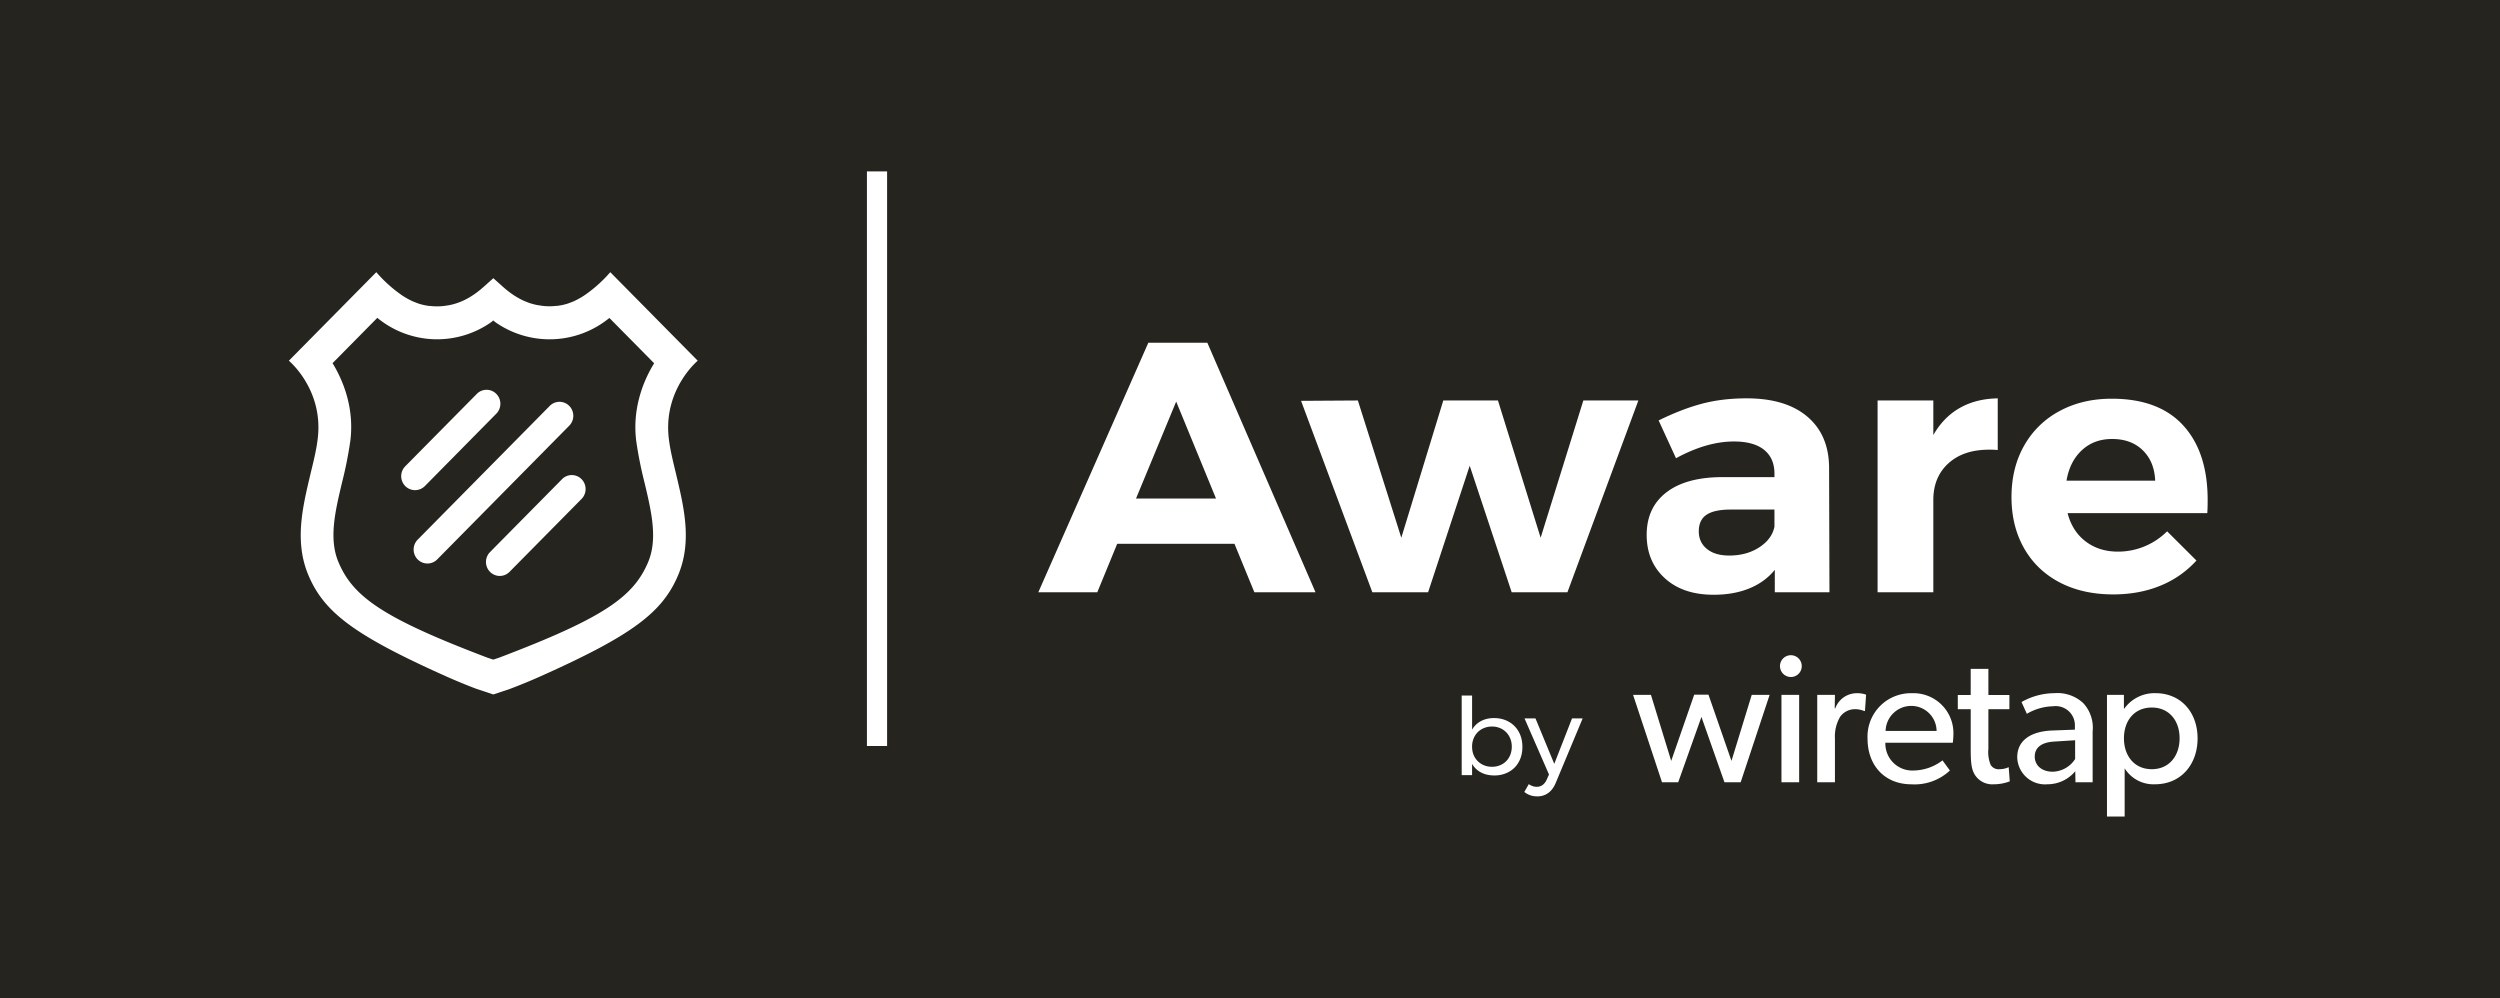 <!--?xml version="1.0" standalone="no"?--><svg xmlns="http://www.w3.org/2000/svg" viewBox="0 0 248 99"><title>Aware By Wiretap - SVG vector logo - www.oklogos.com</title><g fill="none" fill-rule="evenodd"><path d="M0 0h248v99H0z" fill="#26241f"/><g fill="#fff"><path d="M149.02 75.808c.3-.17.532-.408.699-.713s.25-.648.25-1.031c0-.377-.086-.717-.256-1.022a1.847 1.847 0 0 0-.699-.712 1.978 1.978 0 0 0-1.008-.256 2.01 2.01 0 0 0-1.016.256c-.299.17-.534.408-.704.712a2.07 2.07 0 0 0-.255 1.022c0 .39.085.735.255 1.036.17.302.405.537.704.708.3.17.638.256 1.016.256a2.02 2.02 0 0 0 1.014-.256m.649-4.212c.428.24.761.578.998 1.01.237.433.355.93.355 1.49 0 .553-.117 1.044-.35 1.473-.232.43-.561.762-.987 1a2.944 2.944 0 0 1-1.458.356c-.495 0-.932-.1-1.308-.298a2.18 2.18 0 0 1-.888-.85v1.116H145V69h1.031v3.383a2.19 2.19 0 0 1 .881-.851c.374-.2.805-.299 1.293-.299.547 0 1.035.122 1.464.363zm3.91 7.073a1.81 1.81 0 0 1-1.081.331c-.252 0-.481-.036-.688-.107a2.058 2.058 0 0 1-.599-.33l.443-.776c.259.177.522.265.787.265.445 0 .778-.24.999-.723l.221-.5-2.428-5.563h1.087l1.864 4.51 1.762-4.51H157l-2.683 6.425c-.186.432-.431.759-.738.978zm21.969-9.741l-2.873 8.671h-1.609l-2.284-6.481-2.304 6.481h-1.607L162 68.928h1.773l2.01 6.554 2.284-6.573h1.412l2.283 6.573 2.01-6.554h1.78zm2.933 8.672h-1.76v-8.672h1.755V77.6zm-.88-10.444a1.08 1.08 0 1 1 1.133-1.076c0 .594-.48 1.077-1.076 1.078-.018 0-.039 0-.058-.002zm7.403 3.378h-.073a2.32 2.32 0 0 0-.951-.182 1.82 1.82 0 0 0-1.426.733 3.84 3.84 0 0 0-.528 2.191v4.323h-1.756V68.93h1.755l-.02 1.336h.056a2.264 2.264 0 0 1 2.141-1.499c.31-.01.621.04.914.146zm8.715 3.144h-6.69a2.672 2.672 0 0 0 2.797 2.757 4.833 4.833 0 0 0 2.87-1.005l.734 1.005a5.122 5.122 0 0 1-3.82 1.368c-2.578 0-4.35-1.792-4.35-4.546a4.302 4.302 0 0 1 4.403-4.49 3.962 3.962 0 0 1 4.113 4.146c-.006.256-.025.51-.057.765zm-1.61-1.169a2.507 2.507 0 0 0-2.503-2.483 2.548 2.548 0 0 0-2.555 2.483h5.063-.004zm7.26 5a4.418 4.418 0 0 1-1.587.292 2.04 2.04 0 0 1-1.847-.896c-.365-.548-.44-1.222-.44-2.593v-3.959h-1.282v-1.41h1.28v-2.589h1.755v2.59h2.083v1.41h-2.083v3.924a3.37 3.37 0 0 0 .219 1.584.912.912 0 0 0 .897.441c.31 0 .616-.067.898-.2l.106 1.406zm8.216.09h-1.7l-.018-1.094a3.583 3.583 0 0 1-2.76 1.295 2.757 2.757 0 0 1-2.997-2.684c0-1.698 1.387-2.552 3.4-2.647l2.32-.088v-.347a1.904 1.904 0 0 0-2.156-1.972c-.92.022-1.82.279-2.61.748l-.53-1.167a6.68 6.68 0 0 1 3.254-.88 3.761 3.761 0 0 1 2.87.986 3.585 3.585 0 0 1 .932 2.811v5.04h-.005zm-1.737-4.166l-2.027.128c-1.411.073-1.974.675-1.974 1.497 0 .82.64 1.496 1.794 1.496.9-.028 1.728-.5 2.212-1.26v-1.861zm7.934 4.367a3.367 3.367 0 0 1-2.996-1.548l-.02-.017V81h-1.754V68.928h1.68v1.369h.037a3.68 3.68 0 0 1 3.086-1.534c2.555 0 4.185 1.917 4.185 4.49 0 2.572-1.644 4.547-4.218 4.547zm-.326-7.612c-1.737 0-2.76 1.313-2.76 3.05 0 1.735 1.024 3.066 2.76 3.066 1.735 0 2.76-1.333 2.76-3.067s-1.024-3.05-2.761-3.05zm.338-22.504c-.049-1.249-.455-2.25-1.22-3.005-.768-.754-1.784-1.131-3.052-1.131-1.197 0-2.197.37-2.998 1.113-.803.743-1.311 1.75-1.526 3.023zm2.782-5.48c1.616 1.768 2.424 4.231 2.424 7.39 0 .566-.013 1.004-.036 1.309h-13.858c.31 1.202.909 2.139 1.795 2.811.885.672 1.95 1.008 3.195 1.008a6.883 6.883 0 0 0 4.882-2.016l2.909 2.9a9.762 9.762 0 0 1-3.572 2.492c-1.4.578-2.962.867-4.686.867-2.035 0-3.812-.4-5.332-1.202-1.52-.801-2.692-1.933-3.518-3.395-.826-1.461-1.239-3.148-1.239-5.056 0-1.934.42-3.637 1.257-5.11a8.74 8.74 0 0 1 3.519-3.43c1.507-.813 3.231-1.22 5.17-1.22 3.11 0 5.475.883 7.09 2.652zm-22.17-1.733c1.078-.613 2.335-.93 3.77-.954v5.127a7.756 7.756 0 0 0-.861-.036c-1.7 0-3.046.454-4.04 1.362-.993.908-1.489 2.116-1.489 3.624v9.16h-5.529V39.728h5.529v3.43c.67-1.178 1.544-2.074 2.62-2.687zm-18.345 18.282v-2.23c-.646.804-1.485 1.417-2.513 1.841-1.03.424-2.214.636-3.555.636-2.034 0-3.65-.548-4.846-1.644-1.197-1.096-1.796-2.529-1.796-4.296 0-1.791.64-3.188 1.922-4.191 1.28-1.001 3.092-1.514 5.439-1.537h5.314v-.355c0-1.013-.342-1.797-1.024-2.351-.682-.553-1.682-.831-2.998-.831-1.795 0-3.71.554-5.744 1.662l-1.723-3.749c1.531-.754 2.967-1.308 4.308-1.662 1.339-.353 2.812-.53 4.415-.53 2.586 0 4.59.601 6.014 1.803 1.424 1.203 2.148 2.877 2.172 5.022l.036 12.412h-5.42zm-1.544-4.456c.838-.542 1.34-1.226 1.509-2.05v-1.698h-4.345c-1.078 0-1.873.17-2.387.513-.515.342-.773.89-.773 1.644 0 .731.27 1.314.809 1.75.538.437 1.273.654 2.208.654 1.149 0 2.142-.27 2.979-.813zm-45.452-14.533l5.636-.036 4.309 13.615 4.165-13.615h5.422l4.235 13.615 4.236-13.615h5.458l-7.037 19.025h-5.529L145.795 46.2l-4.128 12.553h-5.53l-7.072-18.99zm-4.631 18.989l-1.975-4.81h-11.632l-1.975 4.81H103L113.914 34h5.853L130.5 58.753h-6.067zm-11.74-9.3h7.934l-3.95-9.618zM86 74h2V17h-2z"/><path d="M69.215 35.784s-3.366 2.787-2.888 7.548c.128 1.248.469 2.55.767 3.81.773 3.255 1.57 6.621.17 9.932-1.553 3.67-4.53 5.944-13.666 10.025a52.22 52.22 0 0 1-2.975 1.225l-.064.023-1.619.54h-.016l-1.618-.54-.064-.021a55.921 55.921 0 0 1-2.975-1.225c-9.136-4.09-12.113-6.356-13.665-10.025-1.402-3.31-.603-6.678.168-9.933.3-1.259.642-2.561.768-3.806.492-4.766-2.883-7.553-2.883-7.553L37.33 27a13.38 13.38 0 0 0 2.306 2.124c.428.316.89.583 1.377.797l.22.086c.154.062.31.118.467.166h.014c.18.054.364.097.55.129l.108.018c.063.009.12.029.177.029h.105a5.8 5.8 0 0 0 1.33.009c.148-.013.29-.04.434-.065h.037c1.244-.22 2.386-.818 3.542-1.854l.942-.842.93.833c1.157 1.036 2.299 1.635 3.542 1.854h.038c.144.023.287.05.433.065.443.048.889.045 1.33-.01h.105c.064-.005.121-.028.178-.028l.108-.018c.186-.032.369-.075.55-.13h.013c.158-.047.314-.103.468-.165.072-.027.145-.054.22-.086.486-.214.948-.48 1.377-.797A13.382 13.382 0 0 0 60.54 27zm-29.31 11.985a1.4 1.4 0 0 1 .296-1.513l7.123-7.206a1.357 1.357 0 0 1 1.912.025c.525.531.536 1.39.024 1.935l-7.118 7.212a1.37 1.37 0 0 1-2.237-.453zm9.673 9.365a1.37 1.37 0 0 1-1.265-.856 1.4 1.4 0 0 1 .297-1.511l7.12-7.208a1.359 1.359 0 0 1 1.336-.388c.481.126.858.507.982.995a1.398 1.398 0 0 1-.382 1.353l-7.12 7.208a1.36 1.36 0 0 1-.968.407zM42.402 55.9a1.37 1.37 0 0 1-1.265-.856 1.4 1.4 0 0 1 .297-1.51L54.51 40.292a1.359 1.359 0 0 1 1.336-.388c.482.126.858.507.983.995a1.398 1.398 0 0 1-.383 1.353L43.37 55.495c-.257.26-.605.406-.968.405zm20.713-12.147c-.43-3.41.834-6.194 1.777-7.716l-4.441-4.496a9.366 9.366 0 0 1-11.361.385l-.158-.137-.159.137a9.327 9.327 0 0 1-11.343-.396l-4.441 4.497c.934 1.525 2.197 4.302 1.762 7.719a39.95 39.95 0 0 1-.83 4.154c-.678 2.862-1.32 5.563-.34 7.876 1.454 3.446 4.45 5.546 14.764 9.463l.587.195.586-.195c10.318-3.918 13.313-6.02 14.768-9.456.979-2.311.338-5.014-.341-7.876a39.95 39.95 0 0 1-.83-4.154z" fill-rule="nonzero"/></g></g></svg>